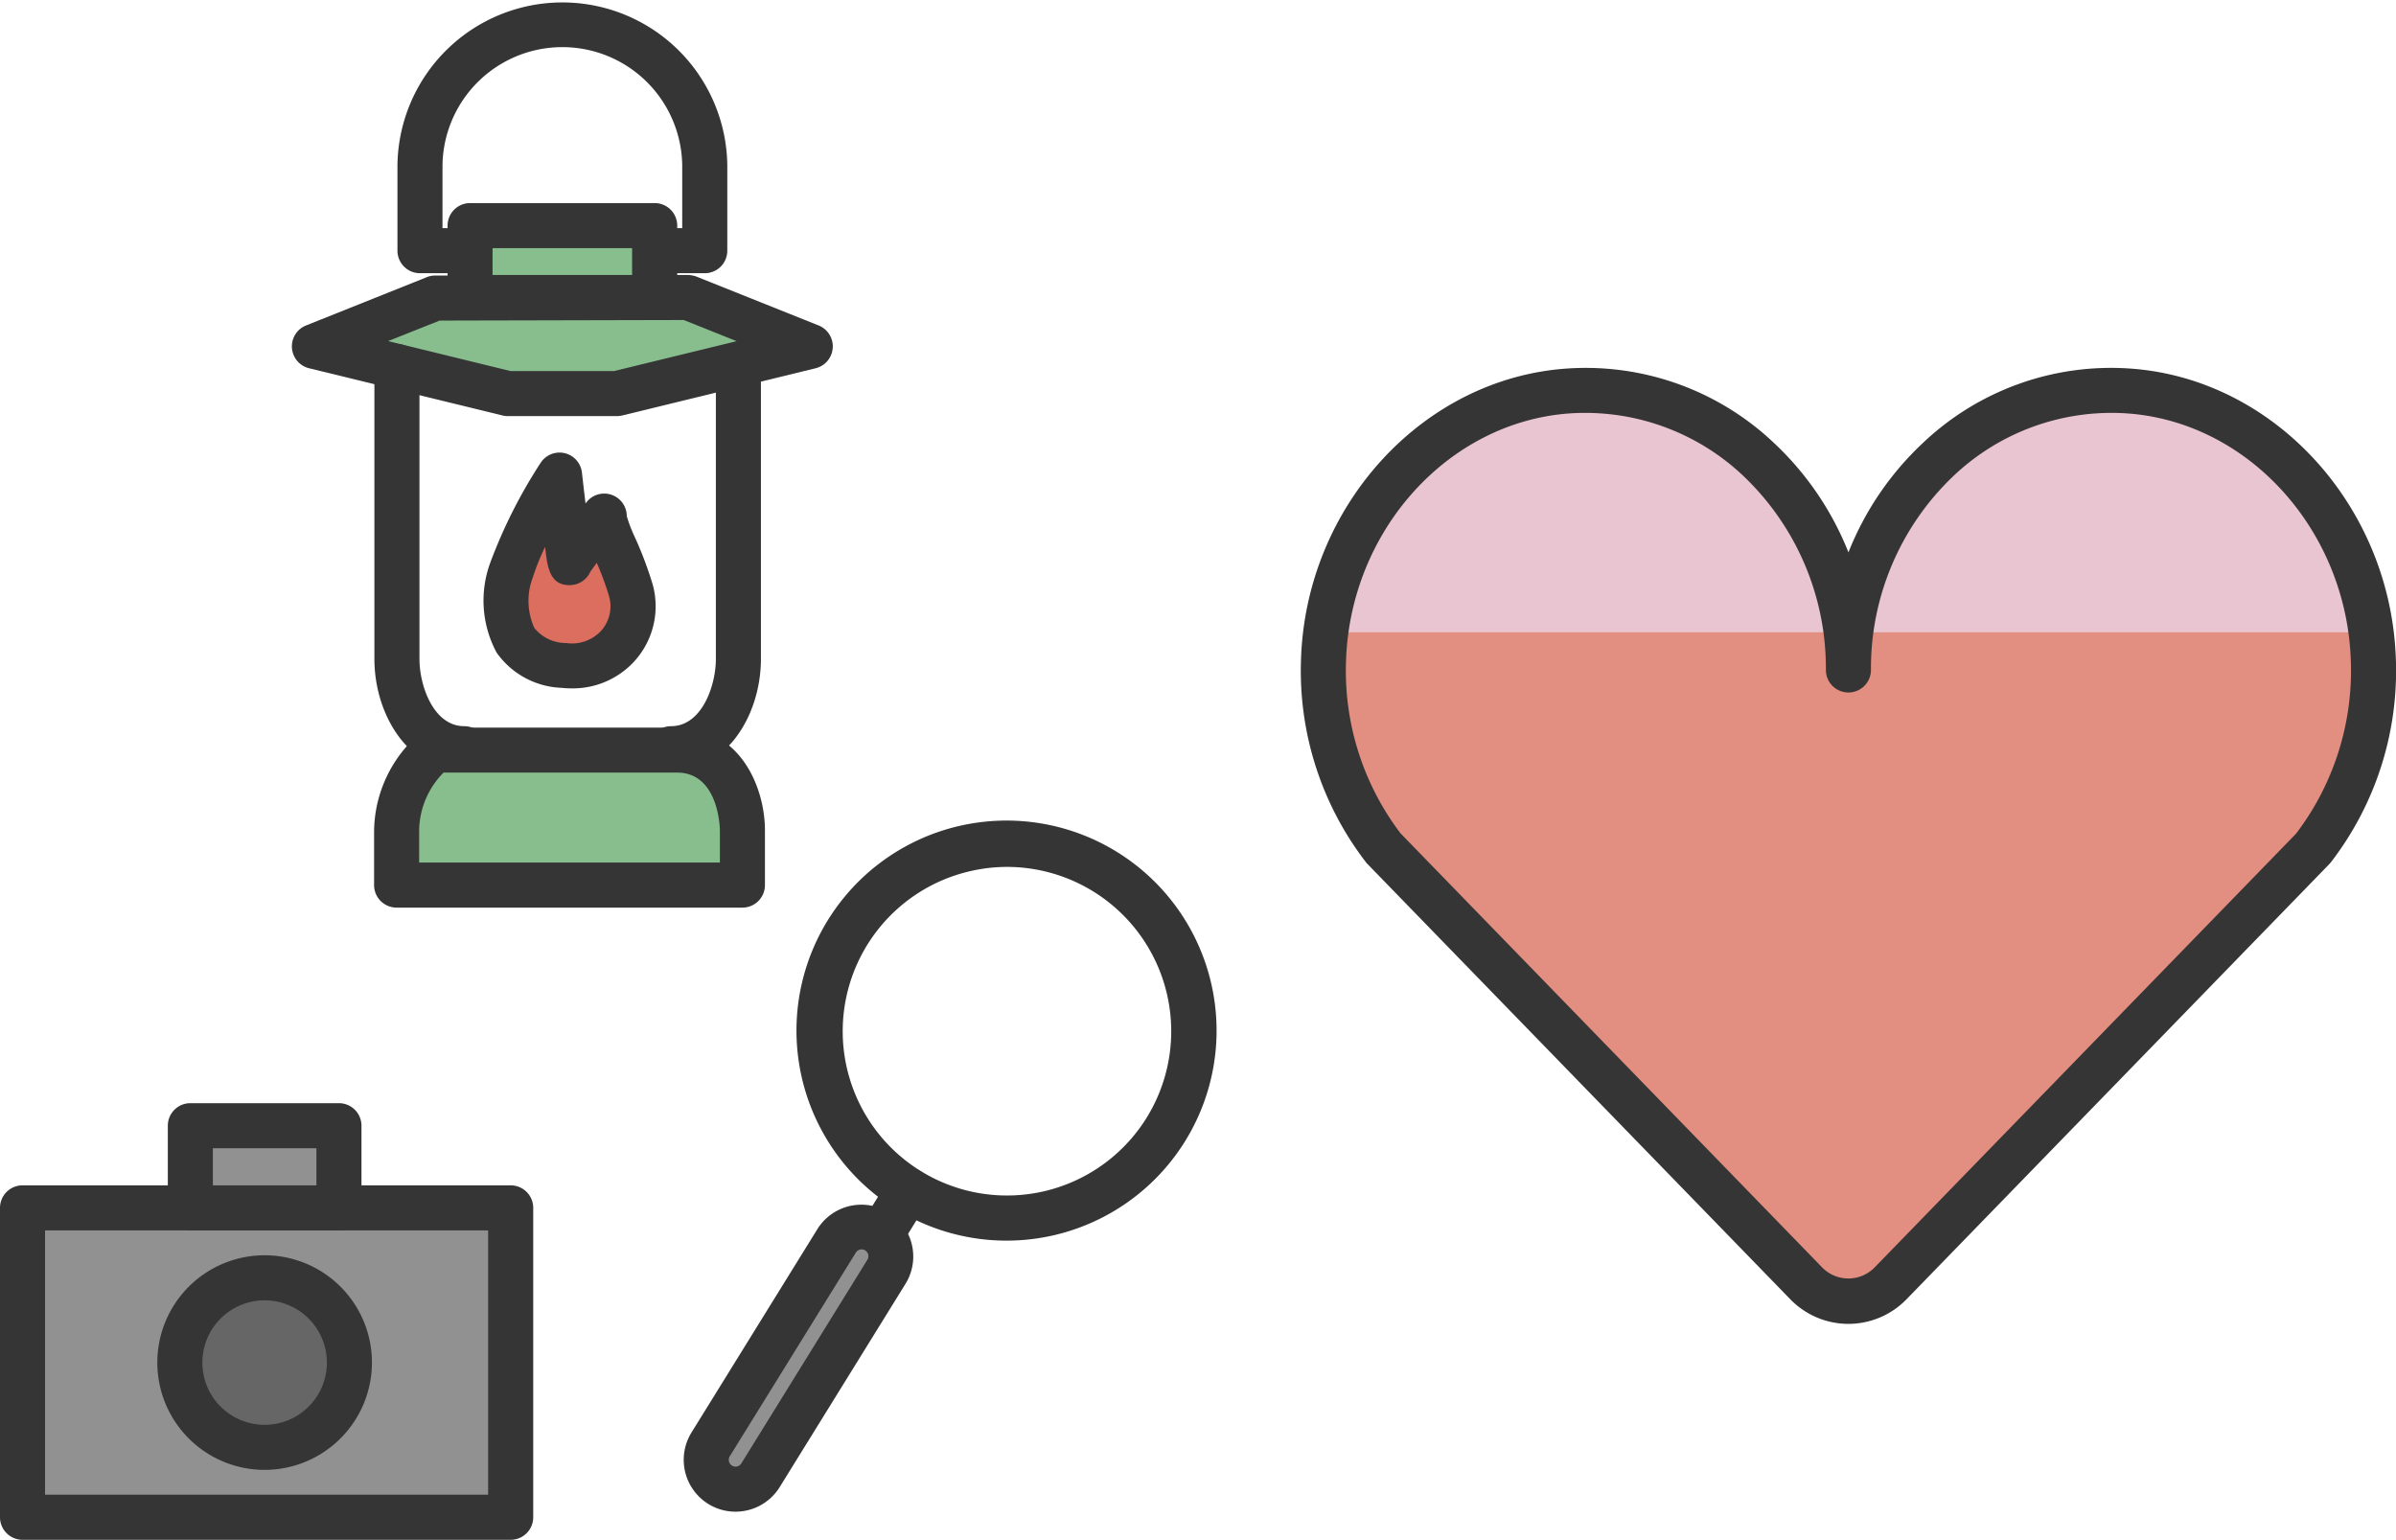 <svg xmlns="http://www.w3.org/2000/svg" width="132.932" height="85.437" viewBox="0 0 132.932 85.437">
  <g id="life_5" transform="translate(-176.718 -834.774)">
    <g id="グループ_49821" data-name="グループ 49821">
      <path id="パス_93796" data-name="パス 93796" d="M279.268,871.947c0-8.9-7.038-16.053-15.511-15.484-7.426.5-13.384,7.07-13.614,14.992a16.1,16.1,0,0,0,3.351,10.4l23.424,24.113a3.235,3.235,0,0,0,4.7,0l23.424-24.113a16.1,16.1,0,0,0,3.351-10.4c-.231-7.922-6.189-14.492-13.614-14.992-8.473-.569-15.511,6.582-15.511,15.484" fill="#e8c5d0"/>
    </g>
    <g id="グループ_49822" data-name="グループ 49822">
      <path id="パス_93797" data-name="パス 93797" d="M279.268,871.947a16.528,16.528,0,0,0-.147-2.09H250.274c-.068.526-.115,1.058-.131,1.6a16.1,16.1,0,0,0,3.351,10.4l23.424,24.113a3.366,3.366,0,0,0,1.062.737h2.575a3.37,3.37,0,0,0,1.063-.737l23.424-24.113a16.1,16.1,0,0,0,3.351-10.4c-.016-.54-.064-1.072-.131-1.6H279.415A16.528,16.528,0,0,0,279.268,871.947Z" fill="#e28e80"/>
    </g>
    <g id="グループ_49823" data-name="グループ 49823">
      <path id="パス_93798" data-name="パス 93798" d="M232.565,903.612a11.654,11.654,0,1,1,2.683-.314A11.686,11.686,0,0,1,232.565,903.612Zm.039-20.737a9.152,9.152,0,0,0-2.105.247,9.114,9.114,0,1,0,9.837,13.668h0a9.12,9.12,0,0,0-7.732-13.915Z" fill="#353535"/>
    </g>
    <g id="グループ_49824" data-name="グループ 49824">
      <rect id="長方形_11766" data-name="長方形 11766" width="16.542" height="3.253" rx="1.627" transform="translate(215.288 916.302) rotate(-58.244)" fill="#919191"/>
    </g>
    <g id="グループ_49825" data-name="グループ 49825">
      <path id="パス_93799" data-name="パス 93799" d="M217.522,918.651a2.86,2.86,0,0,1-1.509-.43h0a2.88,2.88,0,0,1-.932-3.96l6.994-11.3a2.877,2.877,0,0,1,4.892,3.029l-6.993,11.3A2.881,2.881,0,0,1,217.522,918.651Zm-.193-2.556a.376.376,0,0,0,.519-.122l6.993-11.3a.377.377,0,0,0-.121-.519.378.378,0,0,0-.285-.047.373.373,0,0,0-.234.169l-6.994,11.3a.376.376,0,0,0,.122.518Z" fill="#353535"/>
    </g>
    <g id="グループ_49826" data-name="グループ 49826">
      <path id="パス_93800" data-name="パス 93800" d="M225.622,904.494a1.25,1.25,0,0,1-1.062-1.908l1.509-2.438a1.25,1.25,0,0,1,2.126,1.315l-1.509,2.439A1.249,1.249,0,0,1,225.622,904.494Z" fill="#353535"/>
    </g>
    <g id="グループ_49827" data-name="グループ 49827">
      <rect id="長方形_11767" data-name="長方形 11767" width="27.084" height="17.167" transform="translate(177.968 901.794)" fill="#919191"/>
    </g>
    <g id="グループ_49828" data-name="グループ 49828">
      <path id="パス_93801" data-name="パス 93801" d="M205.052,920.211H177.968a1.25,1.25,0,0,1-1.25-1.25V901.794a1.25,1.25,0,0,1,1.25-1.25h27.084a1.25,1.25,0,0,1,1.25,1.25v17.167A1.249,1.249,0,0,1,205.052,920.211Zm-25.834-2.5H203.8V903.044H179.218Z" fill="#353535"/>
    </g>
    <g id="グループ_49829" data-name="グループ 49829">
      <rect id="長方形_11768" data-name="長方形 11768" width="8.244" height="4.559" transform="translate(187.279 897.236)" fill="#919191"/>
    </g>
    <g id="グループ_49830" data-name="グループ 49830">
      <path id="パス_93802" data-name="パス 93802" d="M195.523,903.044h-8.244a1.25,1.25,0,0,1-1.25-1.25v-4.559a1.25,1.25,0,0,1,1.25-1.25h8.244a1.25,1.25,0,0,1,1.25,1.25v4.559A1.25,1.25,0,0,1,195.523,903.044Zm-6.994-2.5h5.744v-2.059h-5.744Z" fill="#353535"/>
    </g>
    <g id="グループ_49831" data-name="グループ 49831">
      <circle id="楕円形_645" data-name="楕円形 645" cx="4.704" cy="4.704" r="4.704" transform="translate(186.697 905.674)" fill="#666"/>
    </g>
    <g id="グループ_49832" data-name="グループ 49832">
      <path id="パス_93803" data-name="パス 93803" d="M191.4,916.332a5.954,5.954,0,1,1,5.954-5.954A5.961,5.961,0,0,1,191.4,916.332Zm0-9.408a3.454,3.454,0,1,0,3.454,3.454A3.458,3.458,0,0,0,191.4,906.924Z" fill="#353535"/>
    </g>
    <g id="グループ_49833" data-name="グループ 49833">
      <path id="パス_93804" data-name="パス 93804" d="M215.818,849.933h-2.781a1.25,1.25,0,1,1,0-2.5h1.531v-3.508a6.651,6.651,0,0,0-13.3,0v3.508H202.8a1.25,1.25,0,1,1,0,2.5h-2.781a1.25,1.25,0,0,1-1.25-1.25v-4.758a9.151,9.151,0,0,1,18.3,0v4.758A1.249,1.249,0,0,1,215.818,849.933Z" fill="#353535"/>
    </g>
    <g id="グループ_49834" data-name="グループ 49834">
      <path id="パス_93805" data-name="パス 93805" d="M200.863,851.312l-6.7,2.68,10.734,2.621h6.041l10.734-2.621-6.781-2.713Z" fill="#88be8e"/>
    </g>
    <g id="グループ_49835" data-name="グループ 49835">
      <path id="パス_93806" data-name="パス 93806" d="M214.3,876.295H200.863a5.99,5.99,0,0,0-2.123,4.446v3.044h19.185v-3.044C217.925,879.4,217.223,876.295,214.3,876.295Z" fill="#88be8e"/>
    </g>
    <g id="グループ_49836" data-name="グループ 49836">
      <path id="パス_93807" data-name="パス 93807" d="M210.937,857.863H204.9a1.281,1.281,0,0,1-.3-.035l-10.734-2.621a1.25,1.25,0,0,1-.168-2.375l6.7-2.68a1.242,1.242,0,0,1,.462-.089l14.027-.033a1.649,1.649,0,0,1,.467.089l6.782,2.713a1.25,1.25,0,0,1-.168,2.375l-10.734,2.621A1.283,1.283,0,0,1,210.937,857.863Zm-5.891-2.5h5.741l6.8-1.659-2.933-1.174-13.546.032L198.25,853.7Z" fill="#353535"/>
    </g>
    <g id="グループ_49837" data-name="グループ 49837">
      <path id="パス_93808" data-name="パス 93808" d="M202.474,877.567c-3.12,0-4.984-3.169-4.984-6.232V855.11a1.25,1.25,0,0,1,2.5,0v16.225c0,1.505.789,3.732,2.484,3.732a1.25,1.25,0,0,1,0,2.5Z" fill="#353535"/>
    </g>
    <g id="グループ_49838" data-name="グループ 49838">
      <path id="パス_93809" data-name="パス 93809" d="M213.952,877.567a1.25,1.25,0,1,1,0-2.5c1.694,0,2.483-2.227,2.483-3.732V855.11a1.25,1.25,0,0,1,2.5,0v16.225C218.935,874.4,217.071,877.567,213.952,877.567Z" fill="#353535"/>
    </g>
    <g id="グループ_49839" data-name="グループ 49839">
      <rect id="長方形_11769" data-name="長方形 11769" width="10.241" height="3.988" transform="translate(202.796 847.292)" fill="#88be8e"/>
    </g>
    <g id="グループ_49840" data-name="グループ 49840">
      <path id="パス_93810" data-name="パス 93810" d="M213.037,852.53H202.8a1.25,1.25,0,0,1-1.25-1.25v-3.988a1.25,1.25,0,0,1,1.25-1.25h10.241a1.25,1.25,0,0,1,1.25,1.25v3.988A1.25,1.25,0,0,1,213.037,852.53Zm-8.991-2.5h7.741v-1.488h-7.741Z" fill="#353535"/>
    </g>
    <g id="グループ_49841" data-name="グループ 49841">
      <path id="パス_93811" data-name="パス 93811" d="M217.908,885.134H198.723a1.249,1.249,0,0,1-1.25-1.25v-3.043a7.257,7.257,0,0,1,2.609-5.436,1.244,1.244,0,0,1,.763-.26h13.434c3.579,0,4.879,3.406,4.879,5.7v3.043A1.25,1.25,0,0,1,217.908,885.134Zm-17.935-2.5h16.685v-1.793c0-.032-.028-3.2-2.379-3.2H201.328a4.641,4.641,0,0,0-1.355,3.2Z" fill="#353535"/>
    </g>
    <g id="グループ_49842" data-name="グループ 49842">
      <path id="パス_93812" data-name="パス 93812" d="M207.762,861.134a27.019,27.019,0,0,0-2.668,5.281c-.532,1.718-.775,4.894,2.9,5.281a3.327,3.327,0,0,0,3.709-4.2c-.561-1.919-1.468-3.333-1.468-4.082,0,0-1.9,2.439-1.908,2.577S207.762,861.134,207.762,861.134Z" fill="#db6e5f"/>
    </g>
    <g id="グループ_49843" data-name="グループ 49843">
      <path id="パス_93813" data-name="パス 93813" d="M208.429,872.969a5.377,5.377,0,0,1-.563-.03,4.624,4.624,0,0,1-3.593-1.95,6.093,6.093,0,0,1-.373-4.944,28.024,28.024,0,0,1,2.815-5.593,1.25,1.25,0,0,1,2.289.543c.058.505.125,1.109.2,1.713l.051-.066a1.25,1.25,0,0,1,2.236.768,8.183,8.183,0,0,0,.463,1.2,21.063,21.063,0,0,1,.956,2.528,4.532,4.532,0,0,1-.872,4.184A4.619,4.619,0,0,1,208.429,872.969Zm-1.469-7.851a13.155,13.155,0,0,0-.672,1.667,3.66,3.66,0,0,0,.073,2.828,2.249,2.249,0,0,0,1.766.84,2.2,2.2,0,0,0,1.987-.73,2.037,2.037,0,0,0,.392-1.88,16.361,16.361,0,0,0-.679-1.838c-.17.23-.3.41-.364.507a1.251,1.251,0,0,1-1.087.727c-1.126.049-1.279-.967-1.385-1.861Z" fill="#353535"/>
    </g>
    <g id="グループ_49844" data-name="グループ 49844">
      <path id="パス_93814" data-name="パス 93814" d="M279.268,908.231a4.5,4.5,0,0,1-3.247-1.39L252.6,882.728a1.229,1.229,0,0,1-.089-.1,17.413,17.413,0,0,1-3.614-11.207c.248-8.545,6.74-15.663,14.779-16.2a15.184,15.184,0,0,1,11.488,4.154,16.773,16.773,0,0,1,4.107,6.047,16.773,16.773,0,0,1,4.107-6.047,15.157,15.157,0,0,1,11.488-4.154c8.039.54,14.531,7.658,14.779,16.2a17.406,17.406,0,0,1-3.614,11.206,1.242,1.242,0,0,1-.089.1l-23.424,24.113A4.5,4.5,0,0,1,279.268,908.231Zm-24.83-27.2L277.814,905.1a2.032,2.032,0,0,0,2.908,0L304.1,881.036a14.914,14.914,0,0,0,3.045-9.544c-.211-7.273-5.679-13.326-12.448-13.782a12.739,12.739,0,0,0-9.612,3.486,14.723,14.723,0,0,0-4.565,10.751,1.25,1.25,0,0,1-2.5,0,14.726,14.726,0,0,0-4.564-10.751,12.754,12.754,0,0,0-9.613-3.486c-6.769.456-12.237,6.509-12.448,13.781A14.919,14.919,0,0,0,254.438,881.036Z" fill="#353535"/>
    </g>
  </g>
</svg>
